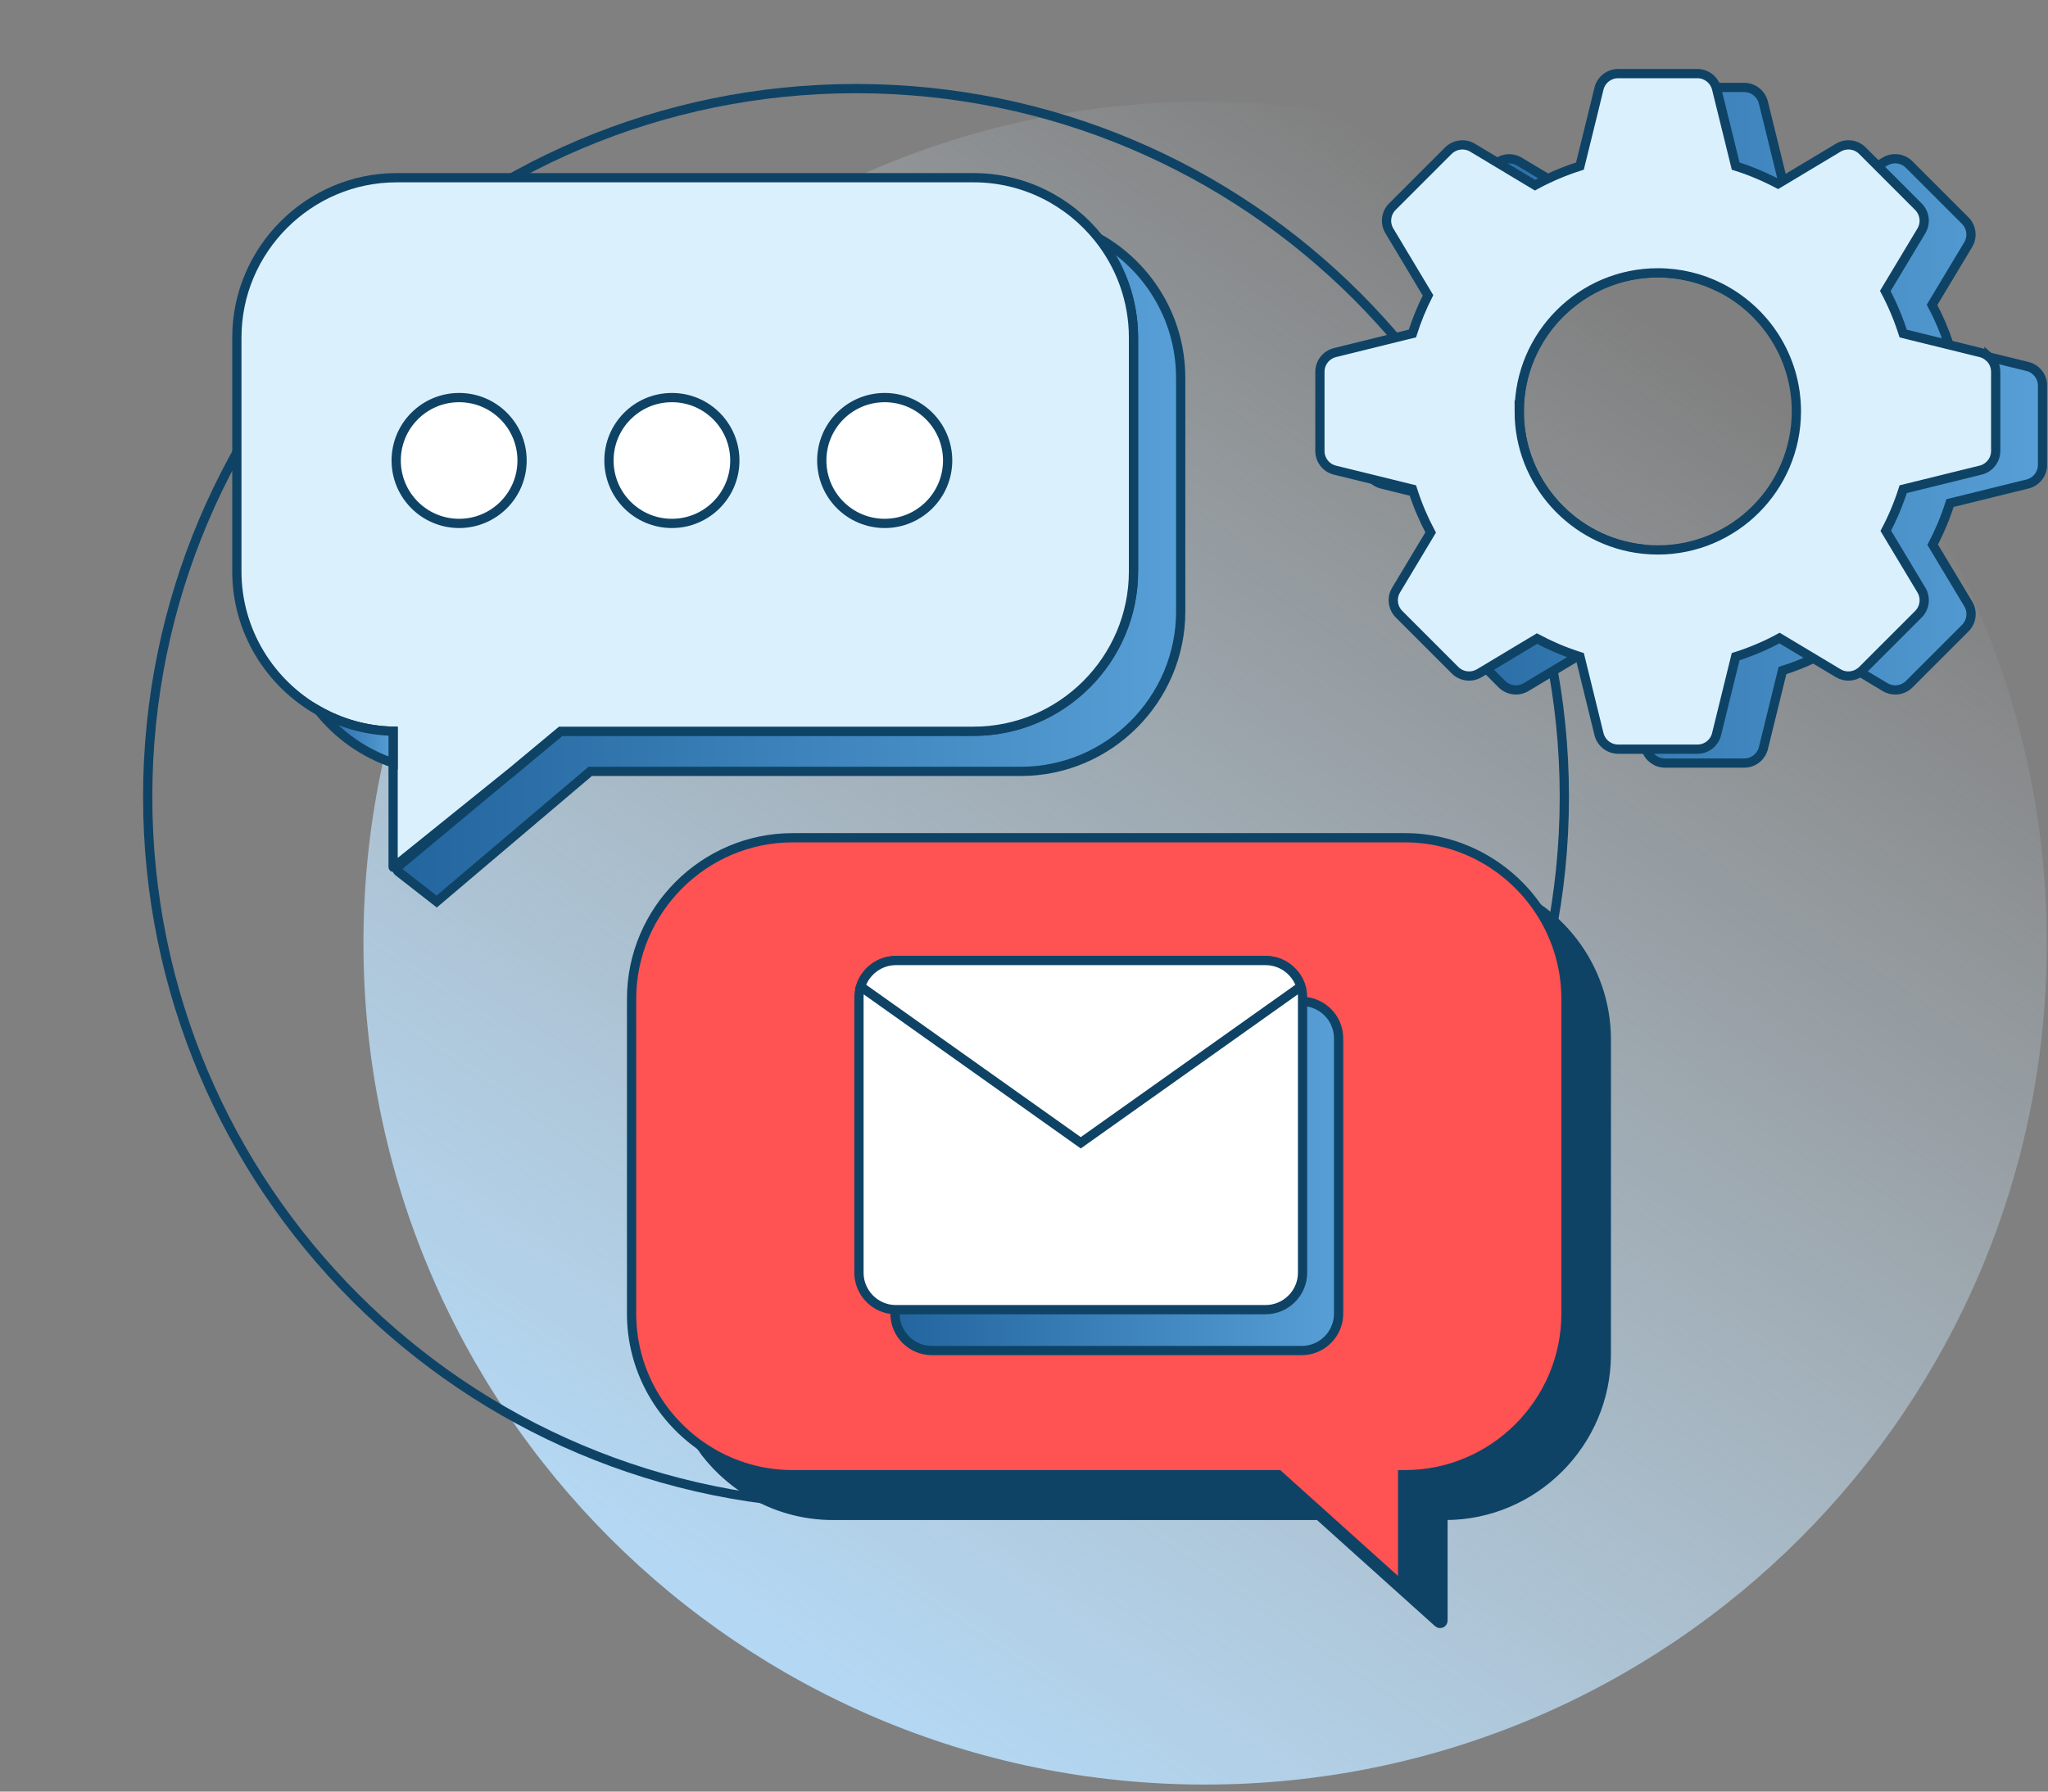 <svg width="208" height="182" viewBox="0 0 208 182" fill="none" xmlns="http://www.w3.org/2000/svg">
<rect x="0" y="0" width="208" height="182" fill="#808080" stroke="none"/>
<g clip-path="url(#clip0_7236_2139)">
<path d="M122.395 181.287C169.607 181.287 207.879 143.015 207.879 95.804C207.879 48.593 169.607 10.321 122.395 10.321C75.184 10.321 36.912 48.593 36.912 95.804C36.912 143.015 75.184 181.287 122.395 181.287Z" fill="url(#paint0_linear_7236_2139)"/>
<path d="M86.939 152.878C126.67 152.878 158.878 120.67 158.878 80.939C158.878 41.208 126.67 9 86.939 9C47.208 9 15 41.208 15 80.939C15 120.67 47.208 152.878 86.939 152.878Z" stroke="#0E4366" stroke-width="0.939" stroke-miterlimit="10"/>
<path d="M119.914 38.363V62.123C119.914 71.055 112.606 78.361 103.676 78.361H59.943L44.349 91.586L40.441 88.536C40.279 88.407 40.276 88.163 40.432 88.029L52.046 78.358L55.788 75.242L56.939 74.284H98.88C107.809 74.284 115.118 66.979 115.118 58.046V34.287C115.118 30.479 113.788 26.965 111.573 24.187C116.538 26.972 119.911 32.29 119.911 38.36L119.914 38.363Z" fill="url(#paint1_linear_7236_2139)" stroke="#0E4366" stroke-width="0.939" stroke-miterlimit="10"/>
<path d="M115.121 34.29V58.05C115.121 66.979 107.816 74.288 98.883 74.288H56.942L55.791 75.245L52.049 78.361L39.956 88.107C39.956 88.107 39.925 88.107 39.925 88.092V74.281C37.2 74.222 34.638 73.48 32.397 72.223C27.432 69.438 24.056 64.116 24.056 58.05V34.29C24.056 25.357 31.365 18.052 40.294 18.052H98.883C104.008 18.052 108.595 20.455 111.576 24.19C113.791 26.969 115.121 30.482 115.121 34.29Z" fill="#DBF0FD" stroke="#0E4366" stroke-width="0.939" stroke-miterlimit="10"/>
<path d="M39.925 74.281V77.513C36.937 76.506 34.331 74.644 32.397 72.223C34.638 73.48 37.2 74.222 39.925 74.281Z" fill="url(#paint2_linear_7236_2139)" stroke="#0E4366" stroke-width="0.939" stroke-miterlimit="10"/>
<path d="M46.63 53.172C50.16 53.172 53.022 50.31 53.022 46.78C53.022 43.249 50.16 40.388 46.63 40.388C43.1 40.388 40.238 43.249 40.238 46.78C40.238 50.31 43.1 53.172 46.63 53.172Z" fill="white" stroke="#0E4366" stroke-width="0.939" stroke-miterlimit="10"/>
<path d="M68.24 53.172C71.77 53.172 74.632 50.31 74.632 46.78C74.632 43.249 71.77 40.388 68.24 40.388C64.71 40.388 61.848 43.249 61.848 46.78C61.848 50.31 64.71 53.172 68.24 53.172Z" fill="white" stroke="#0E4366" stroke-width="0.939" stroke-miterlimit="10"/>
<path d="M89.853 53.172C93.384 53.172 96.245 50.31 96.245 46.78C96.245 43.249 93.384 40.388 89.853 40.388C86.323 40.388 83.461 43.249 83.461 46.78C83.461 50.31 86.323 53.172 89.853 53.172Z" fill="white" stroke="#0E4366" stroke-width="0.939" stroke-miterlimit="10"/>
<path d="M163.141 105.6V137.585C163.141 146.583 155.779 153.945 146.784 153.945H146.552V164.627C146.552 164.88 146.252 165.015 146.061 164.846L138.471 158.019L136.772 156.492L133.94 153.945H84.6C81.528 153.945 78.646 153.088 76.184 151.599C74.178 150.388 72.451 148.758 71.125 146.834C71.438 147.053 71.76 147.262 72.088 147.463C74.551 148.952 77.432 149.809 80.505 149.809H129.845L132.676 152.356L134.375 153.883L141.966 160.71C142.153 160.879 142.457 160.744 142.457 160.491V149.809H142.688C151.684 149.809 159.045 142.447 159.045 133.449V101.464C159.045 98.041 157.979 94.85 156.158 92.215C157.522 93.176 158.736 94.34 159.753 95.66C161.877 98.42 163.141 101.871 163.141 105.6Z" fill="#0E4366" stroke="#0E4366" stroke-width="0.939" stroke-miterlimit="10"/>
<path d="M159.045 101.464V133.449C159.045 142.447 151.683 149.809 142.688 149.809H142.457V161.151L134.375 153.883L132.676 152.356L129.845 149.809H80.505C77.432 149.809 74.551 148.952 72.088 147.462C71.76 147.262 71.438 147.053 71.125 146.833C69.307 144.199 68.24 141.011 68.24 137.585V105.6C68.24 96.602 75.602 89.24 84.6 89.24H146.784C150.263 89.24 153.501 90.341 156.158 92.215C157.978 94.85 159.045 98.041 159.045 101.464Z" fill="url(#paint3_linear_7236_2139)" stroke="#0E4366" stroke-width="0.939" stroke-miterlimit="10"/>
<path d="M159.045 101.464V133.449C159.045 142.447 151.684 149.809 142.688 149.809H142.457V161.151L134.375 153.882L132.676 152.356L129.845 149.809H80.505C77.432 149.809 74.551 148.952 72.088 147.462C71.76 147.262 71.438 147.052 71.125 146.833C66.91 143.864 64.145 138.965 64.145 133.449V101.464C64.145 92.465 71.507 85.103 80.505 85.103H142.688C147.954 85.103 152.66 87.625 155.657 91.524C155.832 91.749 155.998 91.981 156.158 92.215C157.979 94.85 159.045 98.041 159.045 101.464Z" fill="#FF5252" stroke="#0E4366" stroke-width="0.939" stroke-miterlimit="10"/>
<path d="M132.198 101.729H94.653C92.579 101.729 90.898 103.41 90.898 105.484V133.442C90.898 135.516 92.579 137.197 94.653 137.197H132.198C134.271 137.197 135.952 135.516 135.952 133.442V105.484C135.952 103.41 134.271 101.729 132.198 101.729Z" fill="url(#paint4_linear_7236_2139)" stroke="#0E4366" stroke-width="0.939" stroke-miterlimit="10"/>
<path d="M132.292 101.329V129.288C132.292 131.353 130.602 133.042 128.537 133.042H90.992C90.961 133.042 90.93 133.042 90.898 133.042C88.877 132.995 87.238 131.325 87.238 129.291V101.333C87.238 100.945 87.297 100.572 87.407 100.219C87.885 98.692 89.315 97.578 90.992 97.578H128.537C130.214 97.578 131.644 98.692 132.123 100.219C132.232 100.572 132.292 100.945 132.292 101.333V101.329Z" fill="white" stroke="#0E4366" stroke-width="0.939" stroke-miterlimit="10"/>
<path d="M132.123 100.215L129.989 101.73L109.765 116.091L91.656 103.231L87.407 100.215C87.885 98.689 89.315 97.575 90.992 97.575H128.537C130.214 97.575 131.644 98.689 132.123 100.215Z" fill="white" stroke="#0E4366" stroke-width="0.939" stroke-miterlimit="10"/>
<path d="M205.911 37.227L202.003 36.267L198.039 35.294C198.011 35.206 197.986 35.122 197.954 35.034C197.494 33.629 196.916 32.272 196.224 30.967C197.407 29.002 199.891 24.86 199.891 24.86C200.367 24.068 200.238 23.057 199.588 22.404L193.899 16.715C193.249 16.062 192.238 15.936 191.443 16.412L190.699 16.856L185.324 20.079C183.988 19.372 182.595 18.784 181.159 18.324C181.115 18.305 181.072 18.292 181.028 18.28L179.091 10.408C178.866 9.513 178.062 8.884 177.142 8.884H169.098C168.175 8.884 167.371 9.513 167.152 10.408C167.152 10.408 165.81 15.902 165.215 18.277C163.635 18.777 162.108 19.428 160.654 20.223L157.206 18.155L154.308 16.415C153.601 15.996 152.728 16.046 152.084 16.525C152.003 16.581 151.924 16.647 151.852 16.719L146.164 22.407C145.514 23.057 145.385 24.071 145.861 24.863L149.787 31.414C149.152 32.663 148.624 33.961 148.201 35.288L140.329 37.231C139.434 37.456 138.806 38.26 138.806 39.18V47.224C138.806 47.812 139.062 48.353 139.481 48.722C139.716 48.932 140.004 49.089 140.329 49.17L143.539 49.961L148.204 51.11C148.683 52.621 149.303 54.094 150.053 55.502L146.543 61.353C146.067 62.145 146.196 63.155 146.846 63.809L150.986 67.948L152.534 69.497C153.182 70.145 154.196 70.273 154.991 69.801C154.991 69.801 158.216 67.867 160.256 66.644C160.472 66.516 160.675 66.394 160.857 66.284C162.252 67.029 163.713 67.642 165.218 68.121L167.155 75.993C167.164 76.03 167.177 76.071 167.189 76.108C167.449 76.941 168.222 77.516 169.104 77.516H177.148C178.071 77.516 178.872 76.887 179.097 75.993L181.031 68.121C182.114 67.776 183.168 67.367 184.188 66.885C184.629 66.678 185.067 66.459 185.496 66.228C186.412 66.778 187.748 67.579 188.928 68.286C190.301 69.109 191.453 69.801 191.453 69.801C192.244 70.273 193.255 70.151 193.909 69.497L199.597 63.809C200.248 63.158 200.376 62.145 199.9 61.353L196.284 55.33C196.997 53.979 197.588 52.561 198.048 51.107L205.92 49.167C206.815 48.945 207.444 48.141 207.444 47.221V39.177C207.444 38.254 206.815 37.453 205.92 37.227H205.911ZM173.122 57.27C170.86 57.27 168.723 56.735 166.823 55.781C159.787 55.008 154.296 49.026 154.296 41.789C154.296 34.03 160.61 27.713 168.372 27.713C170.637 27.713 172.781 28.251 174.677 29.205C181.707 29.981 187.195 35.96 187.195 43.194C187.195 50.953 180.881 57.267 173.118 57.267L173.122 57.27Z" fill="url(#paint5_linear_7236_2139)" stroke="#0E4366" stroke-width="0.939" stroke-miterlimit="10"/>
<path d="M202.006 36.264C201.771 36.058 201.487 35.901 201.164 35.82L197.958 35.031L193.293 33.883C192.817 32.391 192.21 30.942 191.475 29.559C192.657 27.594 195.142 23.452 195.142 23.452C195.617 22.66 195.489 21.65 194.838 20.996L190.702 16.857L189.153 15.308C188.502 14.654 187.489 14.529 186.694 15.004L181.159 18.324L180.577 18.671C179.201 17.945 177.762 17.338 176.279 16.872L174.339 9C174.329 8.963 174.317 8.922 174.304 8.884C174.041 8.052 173.272 7.477 172.389 7.477H164.346C163.423 7.477 162.618 8.105 162.396 9C162.396 9 161.057 14.494 160.463 16.869C159.349 17.223 158.257 17.651 157.203 18.152C156.761 18.358 156.327 18.577 155.898 18.812L152.081 16.519L149.556 15.004C148.761 14.532 147.754 14.657 147.097 15.308L141.409 20.996C140.758 21.647 140.633 22.66 141.108 23.452L145.032 30.003C144.4 31.252 143.868 32.55 143.449 33.877L135.577 35.82C134.682 36.045 134.053 36.849 134.053 37.769V45.813C134.053 46.736 134.682 47.54 135.577 47.759L139.478 48.716L143.452 49.696C143.48 49.783 143.505 49.868 143.536 49.955C143.999 51.376 144.591 52.762 145.301 54.092L141.79 59.942C141.315 60.734 141.443 61.745 142.094 62.398L147.779 68.086C148.43 68.737 149.443 68.862 150.238 68.39C150.238 68.39 150.526 68.218 150.983 67.946C152.219 67.204 154.693 65.718 156.101 64.873C157.434 65.583 158.82 66.175 160.253 66.641C160.322 66.666 160.394 66.688 160.466 66.71L162.399 74.582C162.622 75.477 163.429 76.105 164.349 76.105H172.393C173.316 76.105 174.117 75.477 174.339 74.582L176.275 66.71C177.824 66.219 179.317 65.587 180.737 64.817C181.654 65.368 182.999 66.175 184.182 66.882C185.549 67.702 186.694 68.39 186.694 68.39C187.401 68.812 188.277 68.759 188.922 68.28C189.003 68.224 189.081 68.158 189.153 68.086L194.838 62.398C195.489 61.748 195.617 60.734 195.142 59.942L191.525 53.919C192.238 52.568 192.83 51.151 193.293 49.696L201.164 47.756C202.059 47.534 202.688 46.73 202.688 45.81V37.766C202.688 37.175 202.428 36.63 202.006 36.261V36.264ZM154.296 41.792C154.296 34.033 160.61 27.716 168.372 27.716C170.637 27.716 172.781 28.255 174.677 29.209C179.282 31.527 182.445 36.295 182.445 41.789C182.445 49.549 176.131 55.866 168.369 55.866C167.847 55.866 167.33 55.834 166.82 55.781C159.784 55.008 154.293 49.026 154.293 41.789L154.296 41.792Z" fill="#DBF0FD" stroke="#0E4366" stroke-width="0.939" stroke-miterlimit="10"/>
</g>
<defs>
<linearGradient id="paint0_linear_7236_2139" x1="72.968" y1="168.772" x2="166.22" y2="31.111" gradientUnits="userSpaceOnUse">
<stop stop-color="#B4D9F6"/>
<stop offset="1" stop-color="#DBF0FD" stop-opacity="0"/>
</linearGradient>
<linearGradient id="paint1_linear_7236_2139" x1="40.319" y1="57.89" x2="119.914" y2="57.89" gradientUnits="userSpaceOnUse">
<stop stop-color="#23659E"/>
<stop offset="1" stop-color="#579FD6"/>
</linearGradient>
<linearGradient id="paint2_linear_7236_2139" x1="32.397" y1="74.87" x2="39.925" y2="74.87" gradientUnits="userSpaceOnUse">
<stop stop-color="#23659E"/>
<stop offset="1" stop-color="#579FD6"/>
</linearGradient>
<linearGradient id="paint3_linear_7236_2139" x1="68.24" y1="125.195" x2="159.045" y2="125.195" gradientUnits="userSpaceOnUse">
<stop stop-color="#FFDCD9"/>
<stop offset="1" stop-color="#FFEDEB"/>
</linearGradient>
<linearGradient id="paint4_linear_7236_2139" x1="90.898" y1="119.463" x2="135.952" y2="119.463" gradientUnits="userSpaceOnUse">
<stop stop-color="#23659E"/>
<stop offset="1" stop-color="#579FD6"/>
</linearGradient>
<linearGradient id="paint5_linear_7236_2139" x1="138.806" y1="43.2" x2="207.434" y2="43.2" gradientUnits="userSpaceOnUse">
<stop stop-color="#23659E"/>
<stop offset="1" stop-color="#579FD6"/>
</linearGradient>
<clipPath id="clip0_7236_2139">
<rect width="207.807" height="180.575" fill="white" transform="translate(0.096 0.712)"/>
</clipPath>
</defs>
</svg>
